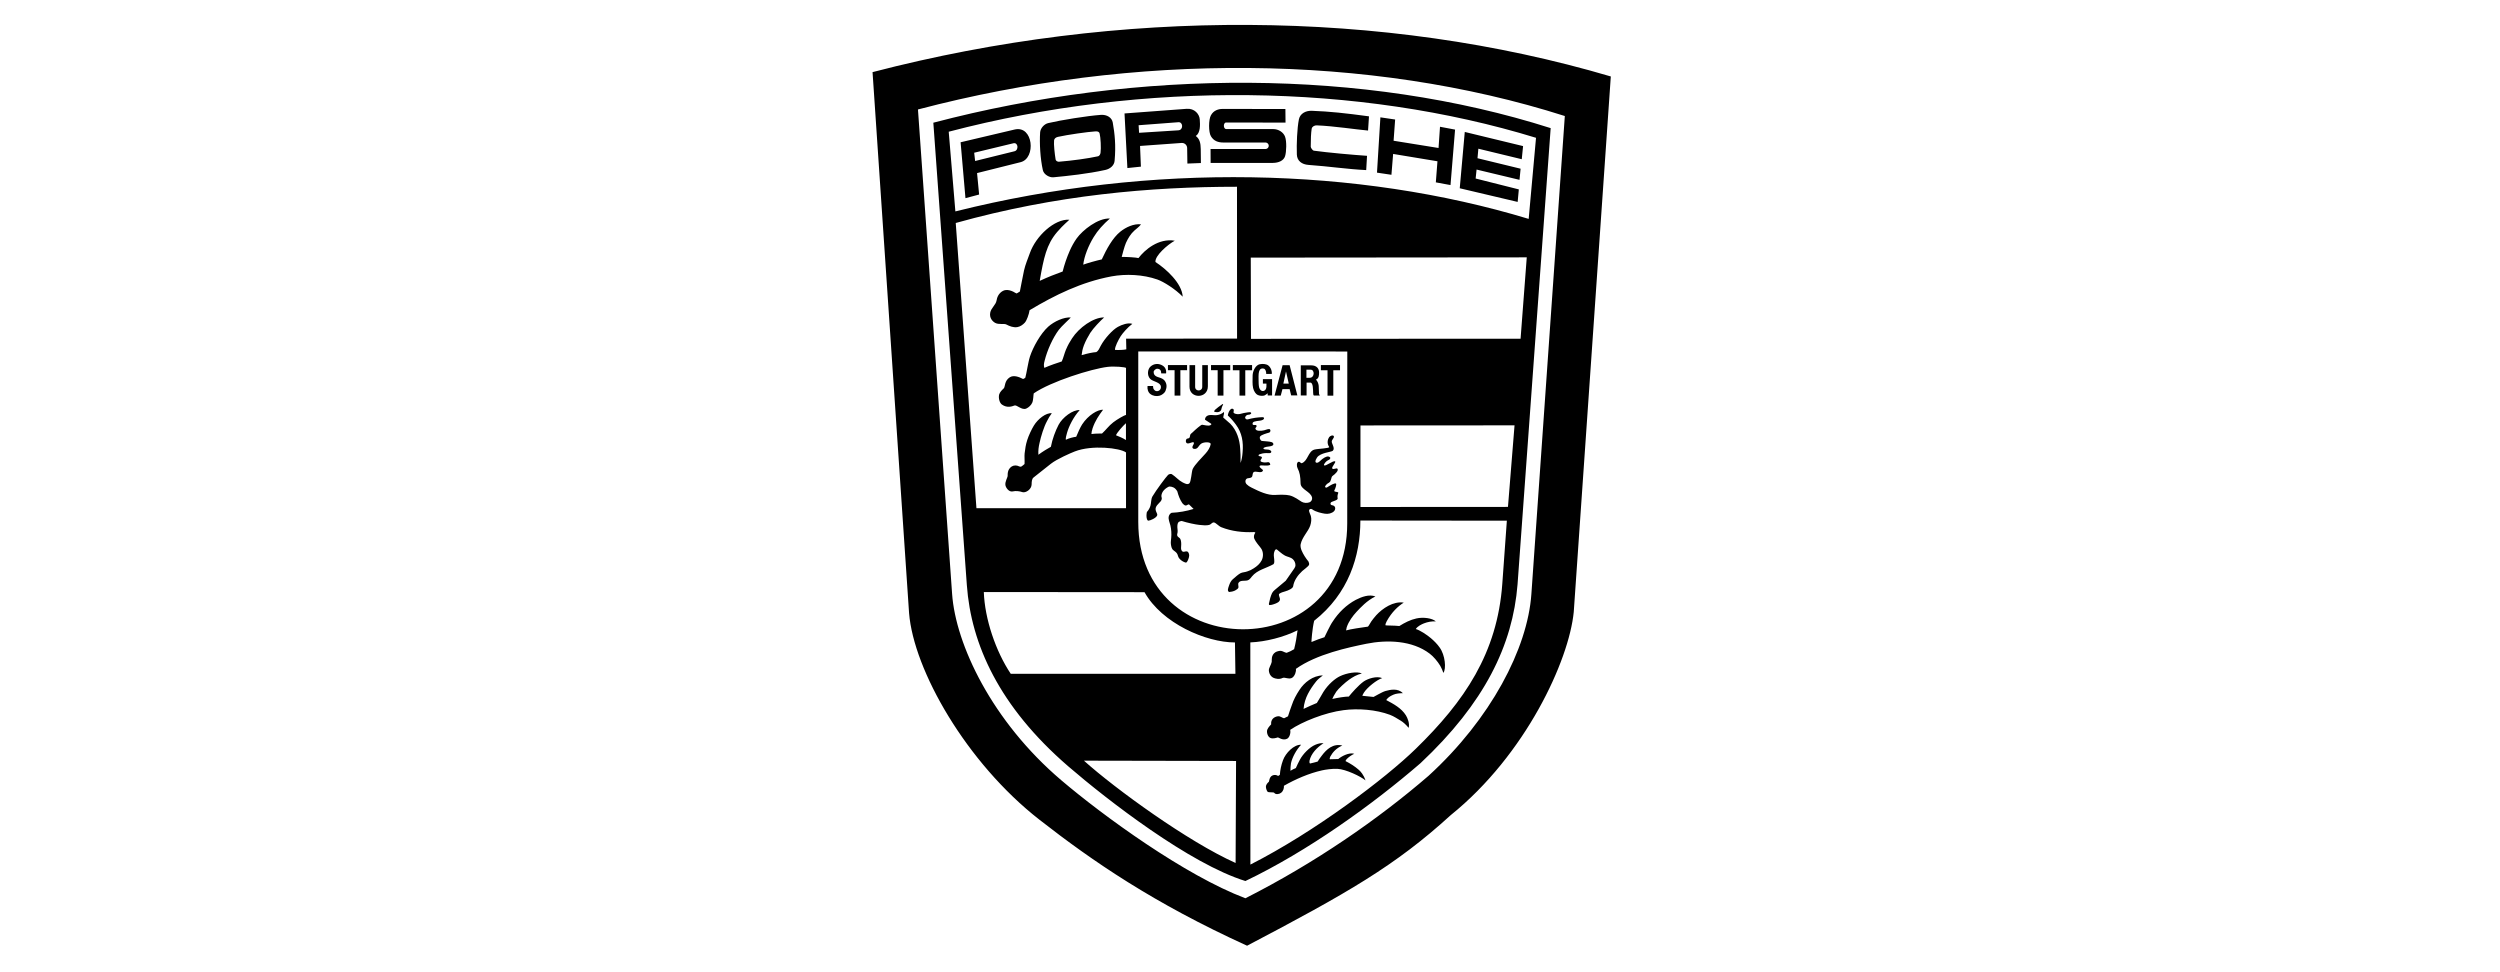 <svg width="108" height="42" viewBox="0 0 108 42" fill="none" xmlns="http://www.w3.org/2000/svg">
<g clip-path="url(#clip0_1074_10322)">
<g clip-path="url(#clip1_1074_10322)">
<path fill-rule="evenodd" clip-rule="evenodd" d="M62.675 35.211C60.279 37.396 58.218 38.574 53.874 40.855C49.831 39.014 47.192 37.199 44.903 35.411C41.741 32.945 39.469 28.942 39.272 26.486L37.694 3.116C48.383 0.334 59.752 0.397 69.587 3.303L67.986 26.437C67.782 28.532 65.911 32.605 62.675 35.211ZM66.155 25.67L67.6 5.012C59.136 2.313 48.997 2.273 39.656 4.729L41.131 25.657C41.284 27.832 42.849 31.158 45.848 33.707C47.653 35.242 51.189 37.818 53.801 38.805C56.81 37.281 59.546 35.386 61.714 33.514C64.403 31.061 65.991 28.012 66.155 25.67ZM61.367 32.968C59.289 34.764 56.49 36.775 53.801 38.06C51.399 37.316 47.849 34.573 46.141 33.099C43.162 30.523 41.951 27.828 41.768 25.278L40.32 5.301C49.214 2.963 58.922 2.963 66.989 5.535L65.558 25.245C65.351 27.867 64.133 30.373 61.367 32.968ZM40.985 5.69L41.272 9.133C49.762 7.007 58.656 7.221 66.039 9.456L66.356 5.953C58.706 3.604 49.418 3.478 40.985 5.69ZM62.098 6.967L60.183 6.65L60.11 7.551L59.486 7.458L59.633 5.069L60.27 5.163L60.203 6.08L62.145 6.393L62.208 5.476L62.859 5.599L62.662 7.995L62.028 7.878L62.098 6.967ZM52.856 6.157C52.623 6.157 52.436 6.093 52.313 5.887C52.206 5.717 52.206 5.163 52.313 4.979C52.429 4.766 52.639 4.706 52.813 4.706L55.529 4.709L55.535 5.296L52.967 5.293C52.84 5.293 52.836 5.576 52.977 5.576H55.001C55.239 5.576 55.448 5.72 55.515 5.907C55.589 6.107 55.575 6.561 55.515 6.747C55.458 6.934 55.245 7.038 54.978 7.038H52.299L52.296 6.437H54.681C54.716 6.434 54.749 6.418 54.773 6.392C54.797 6.366 54.81 6.332 54.81 6.297C54.81 6.262 54.797 6.227 54.773 6.202C54.749 6.176 54.716 6.16 54.681 6.157H52.856ZM51.285 6.395C51.285 6.366 51.278 6.336 51.266 6.309C51.254 6.281 51.237 6.257 51.215 6.236C51.193 6.216 51.168 6.2 51.14 6.189C51.112 6.179 51.082 6.174 51.052 6.175L49.25 6.305L49.287 7.199L48.703 7.26L48.579 4.901L51.262 4.701C51.609 4.674 51.812 4.934 51.829 5.151C51.849 5.408 51.859 5.738 51.658 5.875C51.825 5.998 51.869 6.182 51.872 6.439L51.879 7.043L51.295 7.066L51.285 6.395ZM50.903 5.63C51.133 5.617 51.113 5.259 50.903 5.28L49.188 5.41L49.208 5.737L50.903 5.63ZM45.285 5.317C45.835 5.187 46.963 5.006 47.553 4.963C47.824 4.943 48.034 5.083 48.071 5.293C48.157 5.777 48.211 6.278 48.151 6.948C48.134 7.142 47.967 7.295 47.747 7.342C46.99 7.509 46.139 7.599 45.508 7.659C45.348 7.676 45.095 7.549 45.051 7.349C44.941 6.861 44.901 6.181 44.934 5.714C44.948 5.54 45.108 5.357 45.285 5.317ZM47.428 6.753C47.504 6.737 47.538 6.653 47.544 6.593C47.571 6.41 47.548 5.929 47.504 5.769C47.491 5.706 47.438 5.666 47.318 5.676C46.991 5.696 46.126 5.819 45.7 5.913C45.586 5.939 45.543 6.006 45.536 6.066C45.516 6.223 45.563 6.653 45.603 6.893C45.613 6.95 45.687 6.99 45.743 6.987C46.32 6.94 47.001 6.847 47.428 6.753ZM56.888 5.416C56.761 5.413 56.675 5.489 56.665 5.556C56.635 5.753 56.624 6.006 56.624 6.337C56.624 6.38 56.698 6.5 56.761 6.51C57.335 6.59 58.449 6.691 59.056 6.731L59.02 7.348C58.222 7.311 57.388 7.184 56.525 7.124C56.241 7.104 56.034 6.951 56.024 6.677C56.008 6.227 56.034 5.546 56.114 5.149C56.168 4.906 56.401 4.779 56.665 4.786C57.462 4.816 58.096 4.886 59.14 5.026L59.1 5.64C58.593 5.596 57.632 5.446 56.888 5.416ZM43.833 5.595C44.641 5.405 44.764 6.839 44.09 7.006L42.209 7.477L42.298 8.404L41.708 8.561L41.498 6.146L43.833 5.595ZM43.824 6.535C44.017 6.491 43.99 6.145 43.783 6.188L42.085 6.598L42.125 6.955L43.824 6.535ZM63.788 7.325L63.748 7.712L65.613 8.182L65.563 8.723L63.061 8.133L63.278 5.7L65.797 6.311L65.74 6.878L63.865 6.424L63.828 6.835L65.69 7.288L65.643 7.769L63.788 7.325ZM45.742 14.247C45.481 14.594 45.241 15.128 45.128 15.582C45.088 15.735 45.088 15.792 45.115 15.892C45.361 15.782 45.682 15.675 45.868 15.615C45.942 15.452 45.982 15.265 46.045 15.115C46.145 14.881 46.209 14.781 46.312 14.618C46.609 14.157 47.236 13.704 47.7 13.713C47.546 13.847 47.226 14.181 47.099 14.381C46.996 14.548 46.899 14.728 46.826 14.915C46.763 15.082 46.742 15.205 46.726 15.342C46.966 15.271 47.203 15.222 47.356 15.211C47.46 15.155 47.493 15.044 47.55 14.941C47.726 14.611 48.073 14.24 48.294 14.12C48.47 14.024 48.731 13.93 48.917 13.99C48.717 14.14 48.507 14.381 48.414 14.524C48.317 14.678 48.16 14.975 48.167 15.115C48.331 15.128 48.564 15.115 48.657 15.091L48.647 14.631L53.441 14.627L53.438 8.068C49.708 8.068 45.621 8.422 41.288 9.633L42.182 21.953H48.644V19.545C48.384 19.352 47.176 19.212 46.432 19.502C46.252 19.572 45.665 19.826 45.398 20.035L44.647 20.63C44.574 20.69 44.567 20.82 44.567 20.919C44.567 21.14 44.31 21.306 44.167 21.26C44.05 21.22 43.89 21.196 43.743 21.23C43.586 21.263 43.447 21.066 43.433 20.953C43.413 20.813 43.523 20.63 43.53 20.569C43.537 20.512 43.5 20.289 43.706 20.152C43.8 20.092 43.93 20.096 44.023 20.146C44.051 20.162 44.083 20.166 44.114 20.159C44.147 20.146 44.237 20.066 44.26 20.046C44.27 19.913 44.25 19.702 44.264 19.586C44.294 19.359 44.307 19.229 44.377 19.008C44.437 18.818 44.567 18.541 44.664 18.384C44.837 18.101 45.181 17.827 45.438 17.851C45.338 17.984 45.304 18.054 45.231 18.191C45.094 18.441 44.968 18.855 44.908 19.135C44.867 19.315 44.848 19.456 44.858 19.645C45.055 19.499 45.261 19.378 45.398 19.302C45.461 18.971 45.592 18.615 45.731 18.351C45.898 18.034 46.349 17.69 46.643 17.717C46.366 18.017 46.169 18.434 46.095 18.701C46.065 18.808 46.029 18.932 46.045 18.998C46.155 18.938 46.382 18.878 46.492 18.868C46.566 18.685 46.666 18.464 46.749 18.334C47.01 17.934 47.42 17.69 47.654 17.7C47.47 17.947 47.313 18.171 47.2 18.501C47.166 18.598 47.15 18.701 47.15 18.751C47.293 18.728 47.517 18.728 47.607 18.728C47.774 18.578 47.894 18.398 48.094 18.244C48.261 18.114 48.571 17.937 48.644 17.924V15.899C48.644 15.855 48.114 15.815 47.85 15.849C47.15 15.932 45.398 16.483 44.658 16.993C44.641 17.037 44.644 17.28 44.594 17.393C44.551 17.497 44.441 17.604 44.334 17.65C44.144 17.734 43.924 17.48 43.827 17.517C43.727 17.554 43.513 17.64 43.283 17.477C43.18 17.404 43.126 17.197 43.163 17.043C43.196 16.933 43.29 16.846 43.363 16.776C43.43 16.71 43.383 16.453 43.623 16.299C43.79 16.193 44.02 16.279 44.197 16.373C44.233 16.361 44.266 16.342 44.294 16.316C44.317 16.246 44.354 16.032 44.387 15.866C44.427 15.685 44.441 15.569 44.494 15.402C44.627 14.998 44.947 14.418 45.282 14.114C45.545 13.881 45.955 13.694 46.259 13.714C46.229 13.76 45.852 14.097 45.742 14.247ZM46.513 10.298C46.766 9.945 47.434 9.411 47.947 9.441C47.667 9.684 47.42 9.955 47.247 10.242C47.02 10.612 46.836 11.076 46.796 11.433C46.967 11.369 47.367 11.256 47.597 11.206C47.801 10.762 48.068 10.272 48.398 10.008C48.635 9.818 48.975 9.655 49.292 9.691C49.218 9.795 49.098 9.875 49.008 9.958C48.845 10.101 48.732 10.295 48.641 10.492C48.575 10.639 48.461 11.079 48.458 11.099C48.688 11.096 49.095 11.122 49.182 11.149C49.452 10.795 50.043 10.282 50.75 10.398C50.443 10.565 49.882 11.052 49.916 11.319C50.376 11.616 51.063 12.24 51.093 12.817C50.78 12.49 50.263 12.167 50.002 12.076C49.379 11.856 48.635 11.826 48.014 11.94C46.72 12.183 45.576 12.744 44.478 13.401C44.452 13.578 44.355 13.845 44.275 13.935C44.194 14.025 44.074 14.112 43.944 14.132C43.781 14.158 43.614 14.092 43.474 14.018C43.384 13.968 43.147 14.032 42.997 13.951C42.894 13.898 42.733 13.748 42.777 13.511C42.813 13.301 43.023 13.174 43.053 12.974C43.097 12.68 43.31 12.554 43.42 12.534C43.541 12.511 43.664 12.55 43.774 12.601C43.821 12.624 43.87 12.664 43.914 12.677C43.958 12.664 44.021 12.611 44.058 12.594C44.068 12.56 44.178 11.95 44.238 11.683C44.298 11.416 44.401 11.189 44.488 10.939C44.748 10.199 45.552 9.451 46.196 9.491C46.163 9.538 45.956 9.688 45.669 10.022C45.205 10.566 45.089 11.143 44.915 12.134C45.272 11.967 45.582 11.847 45.906 11.73C45.983 11.423 46.086 11.123 46.213 10.833C46.296 10.645 46.396 10.462 46.513 10.298ZM65.956 11.118L54.033 11.129L54.043 14.638L65.689 14.632L65.956 11.118ZM55.402 29.29C55.265 29.36 55.095 29.317 55.025 29.286C54.905 29.236 54.825 29.113 54.815 28.969C54.805 28.856 54.915 28.719 54.938 28.595C54.948 28.545 54.895 28.299 55.105 28.172C55.145 28.149 55.265 28.105 55.348 28.119C55.432 28.135 55.498 28.189 55.582 28.202C55.695 28.162 55.804 28.109 55.906 28.045C55.972 27.788 56.022 27.492 56.055 27.228C55.458 27.525 54.678 27.725 54.014 27.752L54.017 37.35C56.803 35.935 59.859 33.62 61.16 32.349C63.265 30.297 64.683 28.219 64.899 25.223L65.096 22.494L58.768 22.487C58.768 24.035 58.251 25.65 56.772 26.817C56.689 27.154 56.649 27.721 56.656 27.735C56.859 27.651 57.05 27.578 57.216 27.528C57.23 27.508 57.467 26.991 57.573 26.851C57.824 26.464 58.16 26.133 58.571 25.913C58.828 25.783 59.141 25.663 59.418 25.767C59.054 25.94 58.77 26.253 58.601 26.433C58.444 26.601 58.26 26.847 58.177 27.101C58.166 27.145 58.157 27.189 58.15 27.234C58.321 27.181 58.864 27.101 59.091 27.071C59.118 27.067 59.188 26.917 59.241 26.844C59.308 26.754 59.348 26.697 59.454 26.577C59.728 26.28 60.192 25.963 60.642 26.033C60.395 26.19 60.125 26.44 59.908 26.834C59.878 26.894 59.838 26.977 59.855 27.014C59.922 27.027 60.252 27.02 60.452 27.044C60.682 26.901 60.926 26.774 61.189 26.717C61.486 26.65 61.873 26.704 62.027 26.844C61.847 26.834 61.676 26.867 61.513 26.93C61.42 26.967 61.233 27.054 61.163 27.174C61.339 27.224 61.63 27.414 61.813 27.568C61.94 27.674 62.094 27.828 62.19 27.968C62.434 28.299 62.484 28.892 62.354 29.069C62.317 28.965 62.277 28.862 62.22 28.765C62.103 28.569 61.92 28.355 61.763 28.238C61.006 27.661 59.915 27.631 59.024 27.811C58.26 27.968 56.882 28.255 55.982 28.895C56.005 29.009 55.935 29.199 55.832 29.272C55.695 29.373 55.502 29.236 55.402 29.29ZM56.888 30.369C56.988 30.215 57.108 29.992 57.168 29.895C57.379 29.558 57.682 29.308 57.889 29.211C58.173 29.074 58.629 28.994 58.833 29.094C58.609 29.147 58.439 29.251 58.283 29.361C58.123 29.471 57.809 29.758 57.729 29.878C57.639 30.012 57.579 30.131 57.555 30.195C57.809 30.138 58.112 30.091 58.269 30.091C58.382 29.948 58.683 29.605 58.906 29.444C59.087 29.317 59.47 29.191 59.71 29.294C59.48 29.367 59.073 29.688 58.923 29.918C58.89 29.971 58.86 30.028 58.853 30.058C58.977 30.068 59.21 30.091 59.337 30.108C59.35 30.108 59.697 29.895 59.854 29.851C60.058 29.794 60.391 29.721 60.602 29.945C60.448 29.948 60.305 29.961 60.191 30.012C60.027 30.085 59.957 30.138 59.884 30.242C60.204 30.412 60.538 30.589 60.735 30.902C60.805 31.012 60.911 31.273 60.852 31.443C60.751 31.316 60.615 31.192 60.505 31.129C60.348 31.039 60.234 30.953 60.044 30.879C59.447 30.655 58.666 30.596 58.042 30.679C57.235 30.782 56.244 31.183 55.737 31.529C55.77 31.686 55.694 31.87 55.604 31.913C55.414 32.01 55.23 31.846 55.197 31.857C55.147 31.873 54.993 31.927 54.883 31.88C54.773 31.837 54.703 31.643 54.747 31.52C54.78 31.426 54.914 31.293 54.914 31.293C54.893 31.089 55.027 30.966 55.21 30.942C55.314 30.933 55.387 31.012 55.471 31.029C55.547 30.992 55.601 30.966 55.641 30.945C55.687 30.779 55.757 30.608 55.804 30.468C55.881 30.232 55.994 30.021 56.138 29.802C56.344 29.485 56.712 29.184 57.148 29.178C57.015 29.281 56.938 29.338 56.855 29.441C56.712 29.621 56.601 29.785 56.501 29.978C56.411 30.149 56.327 30.402 56.314 30.625C56.503 30.534 56.694 30.449 56.888 30.369ZM56.824 32.173C56.937 32.126 57.057 32.093 57.177 32.107C56.897 32.286 56.64 32.55 56.57 32.864C56.563 32.897 56.563 32.964 56.593 32.984C56.673 32.964 56.877 32.92 56.93 32.894C56.963 32.824 57.047 32.714 57.104 32.64C57.304 32.373 57.591 32.107 57.988 32.207C57.727 32.323 57.577 32.487 57.464 32.693C57.444 32.73 57.431 32.8 57.457 32.8C57.524 32.8 57.778 32.79 57.814 32.79C57.931 32.687 58.271 32.49 58.505 32.563C58.388 32.618 58.281 32.691 58.188 32.781C58.165 32.807 58.135 32.84 58.128 32.88C58.335 32.984 58.518 33.1 58.689 33.248C58.779 33.324 58.909 33.468 58.989 33.714C58.788 33.541 58.135 33.23 57.778 33.214C57.544 33.204 57.254 33.247 57.107 33.281C56.544 33.408 55.963 33.661 55.466 33.945C55.469 34.041 55.453 34.158 55.343 34.248C55.269 34.309 55.109 34.338 55.049 34.252C55.016 34.205 54.799 34.255 54.752 34.195C54.752 34.195 54.695 34.108 54.688 34.005C54.682 33.895 54.755 33.828 54.816 33.771C54.832 33.751 54.829 33.565 54.969 33.501C55.056 33.461 55.142 33.475 55.216 33.521C55.246 33.504 55.269 33.488 55.289 33.475C55.306 33.258 55.346 33.057 55.426 32.841C55.536 32.534 55.897 32.16 56.207 32.173C55.996 32.4 55.827 32.714 55.77 32.974C55.753 33.058 55.747 33.221 55.747 33.298C55.821 33.252 55.899 33.213 55.98 33.181C56.013 33.101 56.11 32.901 56.16 32.811C56.286 32.577 56.57 32.277 56.824 32.173ZM42.501 25.576C42.541 26.736 43.015 28.138 43.665 29.109H53.37L53.35 27.754C52.102 27.754 50.197 26.93 49.443 25.582L42.501 25.576ZM49.173 22.548C49.173 28.72 58.2 28.72 58.2 22.611L58.203 15.185L49.173 15.182V22.548ZM52.081 19.59C52.188 19.473 52.281 19.32 52.301 19.19C52.318 19.083 52.018 19.09 51.907 19.157C51.847 19.193 51.791 19.267 51.744 19.333C51.711 19.384 51.591 19.424 51.531 19.367C51.467 19.307 51.581 19.203 51.577 19.14C51.577 19.033 51.373 19.193 51.28 19.15C51.217 19.12 51.213 19.023 51.257 18.966C51.28 18.936 51.347 18.95 51.377 18.917C51.407 18.883 51.407 18.833 51.417 18.79C51.43 18.74 51.484 18.716 51.517 18.68C51.644 18.556 51.884 18.346 51.931 18.349C52.041 18.36 52.198 18.416 52.294 18.366C52.314 18.356 52.351 18.323 52.318 18.303L52.057 18.132C52.056 18.105 52.061 18.078 52.071 18.054C52.082 18.029 52.097 18.007 52.117 17.989C52.237 17.882 52.424 17.955 52.581 17.932C52.691 17.915 52.795 17.872 52.875 17.795C52.895 17.875 52.845 17.955 52.845 18.039C52.945 18.132 53.048 18.212 53.145 18.302C53.432 18.589 53.555 19.006 53.575 19.373C53.592 19.543 53.592 19.717 53.592 20C53.639 19.88 53.669 19.703 53.679 19.55C53.722 19.096 53.652 18.693 53.395 18.349C53.291 18.204 53.173 18.07 53.042 17.948C53.055 17.815 53.169 17.588 53.275 17.672C53.346 17.725 53.242 17.805 53.315 17.852C53.396 17.902 53.512 17.895 53.562 17.885C53.679 17.855 53.792 17.825 53.899 17.815C53.949 17.812 54.032 17.788 54.049 17.838C54.063 17.872 54.026 17.895 53.989 17.908C53.946 17.922 53.879 17.912 53.843 17.948C53.812 17.978 53.783 18.012 53.792 18.055C53.806 18.105 53.859 18.132 53.913 18.115C54.114 18.06 54.321 18.028 54.53 18.022C54.64 18.022 54.616 18.102 54.563 18.132C54.527 18.152 54.47 18.169 54.433 18.172C54.236 18.195 54.089 18.209 54.113 18.322C54.129 18.399 54.253 18.325 54.279 18.382C54.31 18.442 54.226 18.475 54.233 18.515C54.253 18.642 54.496 18.616 54.61 18.589C54.693 18.569 54.827 18.502 54.867 18.555C54.904 18.602 54.873 18.676 54.827 18.689C54.706 18.722 54.5 18.782 54.443 18.849C54.389 18.913 54.453 19.043 54.516 19.049C54.66 19.066 54.817 19.066 54.93 19.099C54.973 19.113 55.01 19.143 55.01 19.189C55.01 19.239 54.96 19.256 54.92 19.269C54.843 19.293 54.713 19.293 54.643 19.323C54.62 19.333 54.573 19.349 54.58 19.376C54.6 19.426 54.7 19.413 54.783 19.423C54.83 19.426 54.92 19.463 54.92 19.513C54.92 19.566 54.873 19.583 54.79 19.576C54.66 19.566 54.54 19.583 54.483 19.606C54.466 19.613 54.366 19.626 54.369 19.673C54.376 19.73 54.483 19.693 54.51 19.75C54.533 19.803 54.46 19.833 54.453 19.9C54.453 19.927 54.466 19.94 54.493 19.95C54.58 19.987 54.68 19.983 54.767 19.967C54.857 19.95 54.89 20.07 54.867 20.084C54.75 20.147 54.49 20.081 54.43 20.117C54.347 20.17 54.57 20.29 54.563 20.317C54.556 20.347 54.53 20.377 54.51 20.384C54.396 20.427 54.25 20.344 54.166 20.391C54.096 20.434 54.126 20.544 54.083 20.601C54.029 20.671 53.909 20.641 53.856 20.681C53.786 20.731 53.783 20.851 53.859 20.924C53.919 20.981 53.976 21.021 54.053 21.058C54.4 21.231 54.76 21.405 55.097 21.381C55.27 21.371 55.554 21.362 55.711 21.402C55.915 21.451 56.121 21.608 56.228 21.675C56.315 21.728 56.455 21.742 56.565 21.702C56.645 21.675 56.698 21.582 56.682 21.501C56.632 21.235 56.191 21.151 56.185 20.884C56.178 20.578 56.151 20.411 56.051 20.217C56.014 20.144 56.008 19.974 56.095 19.95C56.165 19.934 56.188 20.03 56.245 20.007C56.502 19.907 56.512 19.5 56.779 19.423C56.935 19.38 57.462 19.373 57.419 19.306C57.309 19.149 57.359 18.97 57.419 18.886C57.459 18.833 57.569 18.779 57.613 18.833C57.672 18.903 57.522 18.986 57.532 19.09C57.542 19.186 57.683 19.373 57.576 19.473C57.512 19.533 57.035 19.554 56.895 19.767C56.809 19.897 56.799 20 56.902 19.99C56.985 19.98 57.055 19.88 57.132 19.824C57.269 19.724 57.379 19.683 57.456 19.757C57.496 19.793 57.442 19.864 57.369 19.884C57.309 19.904 57.162 20.061 57.202 20.101C57.262 20.164 57.596 19.874 57.679 19.934C57.723 19.967 57.516 20.18 57.552 20.237C57.596 20.307 57.736 20.197 57.779 20.251C57.842 20.331 57.669 20.488 57.569 20.558C57.492 20.607 57.522 20.794 57.412 20.851C57.289 20.911 57.232 21.018 57.245 21.035C57.259 21.061 57.289 21.081 57.335 21.051C57.472 20.965 57.642 20.861 57.712 20.888C57.752 20.904 57.696 21.094 57.645 21.184C57.595 21.274 57.849 21.224 57.812 21.301C57.786 21.358 57.769 21.445 57.786 21.525C57.806 21.628 57.512 21.651 57.485 21.721C57.455 21.802 57.516 21.822 57.545 21.825C57.722 21.852 57.699 22.015 57.629 22.085C57.535 22.179 57.375 22.215 57.235 22.192C57.115 22.172 56.845 22.122 56.685 22.002C56.635 21.965 56.561 21.992 56.551 22.042C56.541 22.099 56.601 22.202 56.628 22.289C56.665 22.419 56.645 22.582 56.601 22.709C56.508 22.973 56.258 23.193 56.188 23.51C56.171 23.593 56.195 23.697 56.228 23.777C56.301 23.951 56.408 24.114 56.528 24.261C56.545 24.308 56.568 24.361 56.548 24.404C56.522 24.471 56.315 24.614 56.255 24.671C56.064 24.848 55.901 25.078 55.864 25.329C55.851 25.419 55.657 25.509 55.527 25.545C55.431 25.572 55.331 25.599 55.251 25.662C55.24 25.735 55.284 25.799 55.294 25.872C55.31 25.999 55.15 26.062 55.027 26.102C54.97 26.122 54.91 26.139 54.843 26.139C54.82 26.139 54.813 26.099 54.817 26.079C54.853 25.906 54.886 25.766 54.953 25.622C54.98 25.569 55.023 25.526 55.067 25.488L55.544 25.088L55.917 24.551C55.95 24.501 55.964 24.458 55.964 24.421C55.964 24.317 55.921 24.221 55.847 24.154C55.754 24.07 55.617 24.057 55.514 24.004C55.38 23.937 55.187 23.751 55.16 23.737C55.087 23.7 55.044 23.834 55.033 23.91C55.017 24.027 55.053 24.137 55.05 24.254C55.05 24.308 55.044 24.337 55.017 24.371C54.703 24.551 54.313 24.618 54.083 24.904C54.042 24.954 54.006 25.008 53.952 25.045C53.822 25.135 53.606 25.032 53.509 25.171C53.465 25.235 53.515 25.318 53.499 25.388C53.489 25.428 53.412 25.482 53.352 25.512C53.272 25.549 53.185 25.569 53.098 25.575C53.002 25.529 53.062 25.392 53.095 25.295C53.128 25.195 53.175 25.095 53.252 25.028C53.365 24.928 53.508 24.801 53.599 24.758C53.675 24.721 53.792 24.721 53.885 24.684C53.984 24.654 54.077 24.609 54.162 24.551C54.299 24.464 54.426 24.358 54.502 24.211C54.589 24.044 54.579 23.821 54.469 23.677C54.369 23.547 54.252 23.42 54.186 23.273C54.149 23.193 54.175 23.083 54.232 23.01C54.229 23.007 54.189 22.979 54.166 22.986C53.688 23.007 53.205 22.953 52.761 22.776C52.644 22.73 52.524 22.579 52.441 22.57C52.364 22.559 52.317 22.656 52.24 22.676C52.117 22.71 51.957 22.69 51.813 22.676C51.647 22.66 51.3 22.586 51.049 22.506C51.009 22.513 50.966 22.52 50.929 22.543C50.876 22.579 50.866 22.66 50.862 22.726C50.856 22.817 50.883 22.9 50.872 22.993C50.869 23.04 50.842 23.09 50.856 23.134C50.869 23.187 50.922 23.21 50.959 23.244C51.019 23.3 51.029 23.417 51.029 23.511C51.029 23.614 50.992 23.751 51.079 23.821C51.133 23.864 51.206 23.808 51.273 23.821C51.346 23.835 51.369 23.925 51.373 23.995C51.376 24.075 51.309 24.244 51.266 24.288C51.236 24.318 51.186 24.295 51.149 24.278C51.053 24.235 50.962 24.165 50.909 24.071C50.886 24.031 50.886 23.981 50.862 23.938C50.825 23.864 50.759 23.822 50.692 23.771C50.612 23.711 50.596 23.601 50.582 23.504C50.572 23.414 50.589 23.327 50.596 23.237C50.613 23.058 50.602 22.878 50.562 22.703C50.532 22.57 50.459 22.436 50.492 22.303C50.509 22.24 50.552 22.18 50.612 22.153C50.935 22.138 51.254 22.082 51.563 21.986L51.363 21.789C51.313 21.789 51.273 21.839 51.223 21.839C51.169 21.839 51.096 21.762 51.076 21.736C50.972 21.582 50.906 21.405 50.859 21.225C50.816 21.155 50.762 21.085 50.682 21.052C50.627 21.027 50.566 21.016 50.505 21.018C50.339 21.092 50.185 21.235 50.172 21.419C50.169 21.465 50.195 21.505 50.188 21.552C50.179 21.632 50.118 21.686 50.062 21.742C50.005 21.799 49.952 21.856 49.928 21.936C49.908 22.003 49.932 22.073 49.961 22.136C49.981 22.179 50.005 22.223 49.988 22.269C49.948 22.379 49.685 22.493 49.608 22.493C49.581 22.493 49.558 22.456 49.548 22.426C49.518 22.326 49.525 22.219 49.545 22.119C49.615 22.043 49.667 21.952 49.698 21.852C49.738 21.719 49.718 21.575 49.782 21.452C49.948 21.168 50.375 20.601 50.459 20.518C50.495 20.481 50.585 20.461 50.622 20.484C50.802 20.601 50.909 20.745 51.082 20.835C51.176 20.881 51.292 20.952 51.376 20.885C51.459 20.818 51.473 20.371 51.526 20.258C51.624 20.061 51.894 19.8 52.081 19.59ZM55.402 16.811L55.328 17.091H55.061L55.408 15.777H55.712L56.046 17.081H55.778L55.712 16.811H55.402ZM55.675 16.572L55.555 16.045L55.441 16.572H55.675ZM54.7 16.155C54.704 16.068 54.677 15.955 54.607 15.928C54.534 15.901 54.457 15.925 54.424 15.975C54.367 16.068 54.367 16.195 54.37 16.388C54.37 16.505 54.374 16.668 54.397 16.745C54.454 16.922 54.604 16.932 54.677 16.822C54.714 16.769 54.714 16.665 54.711 16.572H54.557V16.378H54.954V17.085H54.764V16.989C54.761 16.995 54.677 17.059 54.637 17.079C54.57 17.109 54.444 17.109 54.34 17.066C54.254 17.029 54.17 16.912 54.134 16.762C54.097 16.605 54.113 16.401 54.113 16.228C54.117 16.044 54.213 15.841 54.347 15.764C54.44 15.711 54.614 15.711 54.724 15.751C54.857 15.798 54.961 15.991 54.941 16.155H54.7ZM50.231 15.797C50.338 15.864 50.395 15.987 50.375 16.13H50.165C50.165 15.997 50.108 15.934 49.995 15.93C49.925 15.927 49.838 16.007 49.838 16.067C49.834 16.244 49.991 16.28 50.098 16.314C50.178 16.337 50.275 16.387 50.322 16.457C50.408 16.584 50.419 16.718 50.348 16.891C50.315 16.974 50.188 17.075 50.081 17.098C49.961 17.125 49.815 17.111 49.694 17.021C49.598 16.948 49.554 16.804 49.574 16.674H49.811C49.811 16.738 49.821 16.784 49.848 16.824C49.868 16.851 49.905 16.894 49.968 16.898C49.993 16.899 50.018 16.896 50.042 16.887C50.065 16.878 50.087 16.864 50.104 16.846C50.122 16.827 50.135 16.806 50.143 16.782C50.151 16.758 50.154 16.733 50.151 16.707C50.138 16.504 49.798 16.491 49.681 16.36C49.541 16.2 49.584 15.944 49.697 15.84C49.855 15.693 50.068 15.693 50.231 15.797ZM56.968 16.667C56.971 16.717 56.974 16.894 56.981 17.007C56.984 17.04 57.018 17.084 57.018 17.087H56.768C56.734 17.087 56.731 17.027 56.728 16.977C56.721 16.844 56.734 16.527 56.604 16.527H56.444V17.084H56.194V15.783H56.644C56.871 15.783 56.984 15.913 56.984 16.09C56.984 16.207 56.981 16.344 56.848 16.4C56.917 16.467 56.958 16.567 56.968 16.667ZM56.625 15.971H56.438V16.321H56.575C56.801 16.321 56.798 15.971 56.625 15.971ZM50.992 17.09H50.742V15.992H50.455V15.772H51.282V15.992H50.992V17.09ZM52.603 17.09V15.992H52.316V15.772H53.146V15.992H52.853V17.09H52.603ZM53.259 15.772H54.09V15.995H53.796V17.09H53.546V15.995H53.259V15.772ZM57.599 15.995V17.093H57.349V15.995H57.062V15.772H57.889V15.995H57.599ZM51.937 16.711V15.774H52.18V16.688C52.18 17.235 51.386 17.235 51.386 16.705V15.774H51.63V16.715C51.63 16.919 51.937 16.919 51.937 16.711ZM52.498 17.696C52.572 17.633 52.675 17.546 52.795 17.469C52.902 17.399 52.782 17.559 52.775 17.626C52.755 17.806 52.618 17.826 52.468 17.793C52.442 17.786 52.452 17.736 52.498 17.696ZM58.772 21.902L65.144 21.898L65.428 18.375L58.772 18.379V21.902ZM53.398 32.874L46.826 32.861C48.181 34.078 51.317 36.357 53.378 37.281L53.398 32.874ZM48.641 18.282C48.514 18.396 48.261 18.676 48.21 18.803C48.321 18.843 48.537 18.94 48.641 19.01V18.282Z" fill="black"/>
</g>
</g>
<defs>
<clipPath id="clip0_1074_10322">
<rect width="107.281" height="41.932" fill="white"/>
</clipPath>
<clipPath id="clip1_1074_10322">
<rect width="41.932" height="41.932" fill="white" transform="translate(32.674)"/>
</clipPath>
</defs>
</svg>
